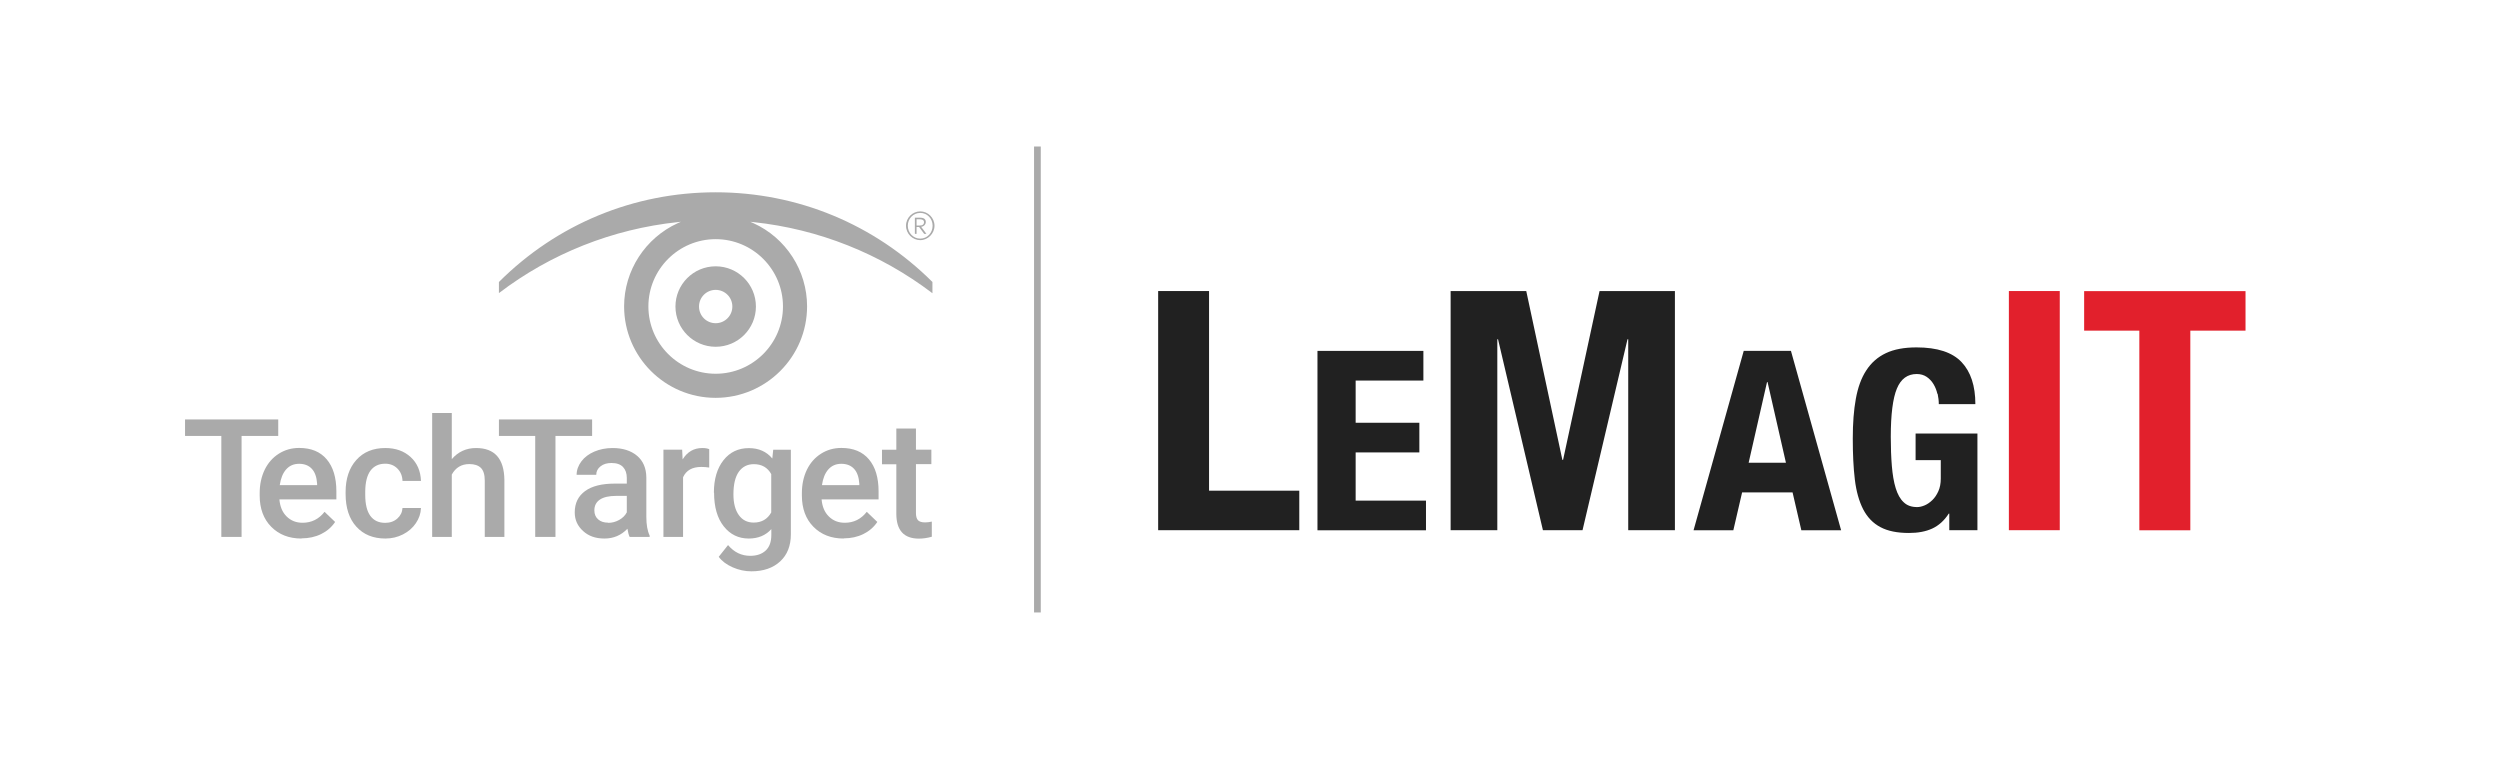 <?xml version="1.0" encoding="UTF-8"?><svg id="SearchUnifiedCommunications" xmlns="http://www.w3.org/2000/svg" viewBox="0 0 279 86.15"><defs><style>.cls-1{fill:#aaa;}.cls-2{fill:#e2202c;}.cls-3{fill:#212121;}</style></defs><rect class="cls-1" x="115.4" y="16.35" width=".75" height="52"/><g><g><path class="cls-1" d="M31.05,48.65h-4.09v11.27h-2.26v-11.27h-4.05v-1.84h10.4v1.84Z"/><path class="cls-1" d="M33.64,60.1c-1.39,0-2.51-.44-3.37-1.31s-1.29-2.04-1.29-3.49v-.27c0-.97,.19-1.84,.56-2.61,.37-.76,.9-1.36,1.58-1.79s1.43-.64,2.27-.64c1.33,0,2.35,.42,3.07,1.27,.72,.85,1.08,2.04,1.08,3.59v.88h-6.36c.07,.8,.33,1.44,.81,1.91s1.06,.7,1.78,.7c1,0,1.82-.41,2.45-1.22l1.18,1.13c-.39,.58-.91,1.03-1.56,1.35-.65,.32-1.38,.48-2.19,.48Zm-.26-8.34c-.6,0-1.08,.21-1.45,.63-.37,.42-.6,1-.71,1.75h4.17v-.16c-.05-.73-.24-1.29-.59-1.66-.34-.37-.82-.56-1.42-.56Z"/><path class="cls-1" d="M42.98,58.35c.55,0,1-.16,1.36-.48s.55-.71,.58-1.18h2.06c-.02,.61-.21,1.17-.57,1.7-.35,.52-.83,.94-1.44,1.25-.61,.31-1.26,.46-1.96,.46-1.36,0-2.44-.44-3.24-1.32-.8-.88-1.2-2.1-1.2-3.65v-.23c0-1.48,.4-2.67,1.19-3.56,.79-.89,1.87-1.34,3.24-1.34,1.16,0,2.1,.34,2.83,1.01,.73,.67,1.11,1.56,1.15,2.66h-2.06c-.02-.56-.21-1.02-.57-1.38-.36-.36-.81-.54-1.36-.54-.71,0-1.25,.26-1.64,.77-.38,.51-.58,1.29-.59,2.34v.35c0,1.06,.19,1.84,.57,2.36,.38,.52,.93,.78,1.65,.78Z"/><path class="cls-1" d="M50.42,51.24c.71-.83,1.62-1.24,2.71-1.24,2.08,0,3.13,1.19,3.16,3.56v6.36h-2.19v-6.28c0-.67-.15-1.15-.44-1.43-.29-.28-.72-.42-1.28-.42-.88,0-1.53,.39-1.96,1.17v6.96h-2.19v-13.83h2.19v5.15Z"/><path class="cls-1" d="M66.08,48.65h-4.09v11.27h-2.26v-11.27h-4.05v-1.84h10.4v1.84Z"/><path class="cls-1" d="M70.27,59.92c-.1-.19-.18-.49-.25-.91-.7,.73-1.55,1.09-2.56,1.09s-1.78-.28-2.39-.84c-.62-.56-.93-1.25-.93-2.07,0-1.04,.39-1.83,1.16-2.39,.77-.56,1.87-.83,3.31-.83h1.34v-.64c0-.5-.14-.91-.42-1.21s-.71-.45-1.29-.45c-.5,0-.91,.12-1.22,.37-.32,.25-.48,.57-.48,.95h-2.19c0-.53,.18-1.03,.53-1.5s.84-.83,1.44-1.09c.61-.26,1.29-.4,2.04-.4,1.14,0,2.05,.29,2.73,.86s1.03,1.38,1.04,2.42v4.39c0,.88,.12,1.58,.37,2.1v.15h-2.23Zm-2.4-1.57c.43,0,.84-.11,1.22-.32,.38-.21,.67-.49,.86-.85v-1.84h-1.18c-.81,0-1.42,.14-1.83,.42-.41,.28-.61,.68-.61,1.2,0,.42,.14,.75,.42,1,.28,.25,.65,.37,1.12,.37Z"/><path class="cls-1" d="M79.15,52.18c-.29-.05-.59-.07-.89-.07-1,0-1.68,.38-2.03,1.15v6.66h-2.19v-9.74h2.09l.05,1.09c.53-.85,1.26-1.27,2.2-1.27,.31,0,.57,.04,.77,.13v2.05Z"/><path class="cls-1" d="M79.67,54.98c0-1.51,.36-2.72,1.07-3.62,.71-.9,1.65-1.35,2.83-1.35,1.11,0,1.98,.39,2.62,1.16l.1-.98h1.97v9.44c0,1.28-.4,2.29-1.19,3.02-.8,.74-1.87,1.11-3.22,1.11-.71,0-1.41-.15-2.09-.45-.68-.3-1.2-.69-1.55-1.17l1.04-1.31c.67,.8,1.5,1.2,2.48,1.2,.73,0,1.3-.2,1.72-.59,.42-.39,.63-.97,.63-1.73v-.66c-.63,.7-1.47,1.05-2.52,1.05-1.14,0-2.07-.45-2.79-1.36-.72-.91-1.08-2.16-1.08-3.76Zm2.18,.19c0,.98,.2,1.75,.6,2.31,.4,.56,.95,.84,1.66,.84,.88,0,1.54-.38,1.96-1.13v-4.28c-.41-.74-1.06-1.11-1.94-1.11-.72,0-1.28,.29-1.68,.85-.4,.57-.6,1.41-.6,2.52Z"/><path class="cls-1" d="M94.15,60.1c-1.39,0-2.51-.44-3.37-1.31s-1.29-2.04-1.29-3.49v-.27c0-.97,.19-1.84,.56-2.61,.37-.76,.9-1.36,1.58-1.79s1.43-.64,2.27-.64c1.33,0,2.35,.42,3.07,1.27,.72,.85,1.08,2.04,1.08,3.59v.88h-6.36c.07,.8,.33,1.44,.81,1.91s1.06,.7,1.78,.7c1,0,1.82-.41,2.45-1.22l1.18,1.13c-.39,.58-.91,1.03-1.56,1.35-.65,.32-1.38,.48-2.19,.48Zm-.26-8.34c-.6,0-1.08,.21-1.45,.63-.37,.42-.6,1-.71,1.75h4.17v-.16c-.05-.73-.24-1.29-.59-1.66-.34-.37-.82-.56-1.42-.56Z"/><path class="cls-1" d="M102.22,47.81v2.37h1.72v1.62h-1.72v5.44c0,.37,.07,.64,.22,.81,.15,.16,.41,.25,.79,.25,.25,0,.51-.03,.76-.09v1.69c-.5,.14-.98,.21-1.44,.21-1.68,0-2.52-.93-2.52-2.78v-5.52h-1.6v-1.62h1.6v-2.37h2.19Z"/></g><path class="cls-1" d="M102.7,26.8c-.85,0-1.59-.71-1.59-1.61s.74-1.6,1.59-1.6,1.59,.71,1.59,1.6-.75,1.61-1.59,1.61m0-3.04c-.79,0-1.39,.65-1.39,1.43s.6,1.44,1.39,1.44,1.38-.65,1.38-1.44-.6-1.43-1.38-1.43m.44,2.34l-.57-.77h-.28v.77h-.19v-1.81h.55c.45,0,.67,.16,.67,.49,0,.28-.25,.51-.52,.53l.59,.79h-.25Zm-.54-1.63h-.31v.7h.35c.31,0,.48-.12,.48-.38,0-.27-.27-.32-.52-.32"/><g><path class="cls-1" d="M104.06,32.71v-1.24c-6.47-6.45-15.06-10.01-24.19-10.01s-17.72,3.55-24.19,10.01v1.24c5.8-4.42,12.69-7.15,19.94-7.92l.37-.04-.34,.15c-3.64,1.66-6,5.3-6,9.29,0,5.63,4.58,10.21,10.21,10.21s10.21-4.58,10.21-10.21c0-3.99-2.35-7.64-6-9.29l-.34-.15,.37,.04c7.25,.77,14.14,3.51,19.94,7.92Zm-16.68,1.49c0,4.14-3.37,7.51-7.51,7.51s-7.51-3.37-7.51-7.51,3.37-7.51,7.51-7.51,7.51,3.37,7.51,7.51Z"/><path class="cls-1" d="M75.38,34.21c0,2.48,2.01,4.49,4.49,4.49s4.49-2.01,4.49-4.49-2.01-4.49-4.49-4.49-4.49,2.01-4.49,4.49Zm6.35,0c0,1.02-.83,1.86-1.86,1.86s-1.86-.83-1.86-1.86,.83-1.86,1.86-1.86,1.86,.83,1.86,1.86Z"/></g></g><g><path class="cls-3" d="M129.24,32.48h5.69v22.28h10.07v4.41h-15.75v-26.69Z"/><path class="cls-3" d="M158.84,42.47h-7.55v4.71h7.11v3.31h-7.11v5.38h7.85v3.31h-12.11v-20.02h11.82v3.31Z"/><path class="cls-3" d="M170.33,32.48l4.03,18.84h.08l4.07-18.84h8.41v26.69h-5.21v-21.31h-.08l-5.02,21.31h-4.42l-5.01-21.31h-.08v21.31h-5.21v-26.69h8.45Z"/><path class="cls-3" d="M199.87,39.16l5.6,20.02h-4.44l-.98-4.23h-5.63l-.98,4.23h-4.44l5.6-20.02h5.27Zm-.56,12.48l-2.05-9h-.06l-2.05,9h4.15Z"/><path class="cls-3" d="M216.21,43.95c-.09-.39-.23-.75-.43-1.08-.2-.33-.45-.6-.76-.81-.31-.21-.68-.32-1.11-.32-1.03,0-1.77,.54-2.22,1.63-.45,1.08-.68,2.88-.68,5.38,0,1.19,.04,2.28,.12,3.25,.08,.97,.22,1.8,.43,2.48,.21,.68,.5,1.21,.89,1.57,.38,.37,.88,.54,1.5,.54,.26,0,.53-.06,.84-.19,.31-.13,.59-.33,.86-.59,.27-.26,.49-.59,.67-.99,.18-.4,.27-.87,.27-1.42v-2.05h-2.81v-2.97h6.9v10.79h-3.14v-1.85h-.06c-.51,.79-1.13,1.34-1.85,1.67-.72,.33-1.58,.49-2.59,.49-1.3,0-2.36-.21-3.18-.65-.82-.43-1.46-1.09-1.93-1.99-.46-.9-.77-2-.93-3.32-.16-1.32-.23-2.85-.23-4.58s.11-3.16,.34-4.43c.23-1.27,.61-2.33,1.17-3.18,.55-.85,1.28-1.49,2.19-1.92,.91-.43,2.04-.64,3.41-.64,2.33,0,4,.55,5.03,1.64,1.03,1.09,1.54,2.66,1.54,4.69h-4.08c0-.37-.05-.76-.13-1.15Z"/><path class="cls-2" d="M224.19,32.48h5.68v26.69h-5.68v-26.69Z"/><path class="cls-2" d="M250.6,36.9h-6.16v22.28h-5.69v-22.28h-6.16v-4.41h18.01v4.41Z"/></g></svg>